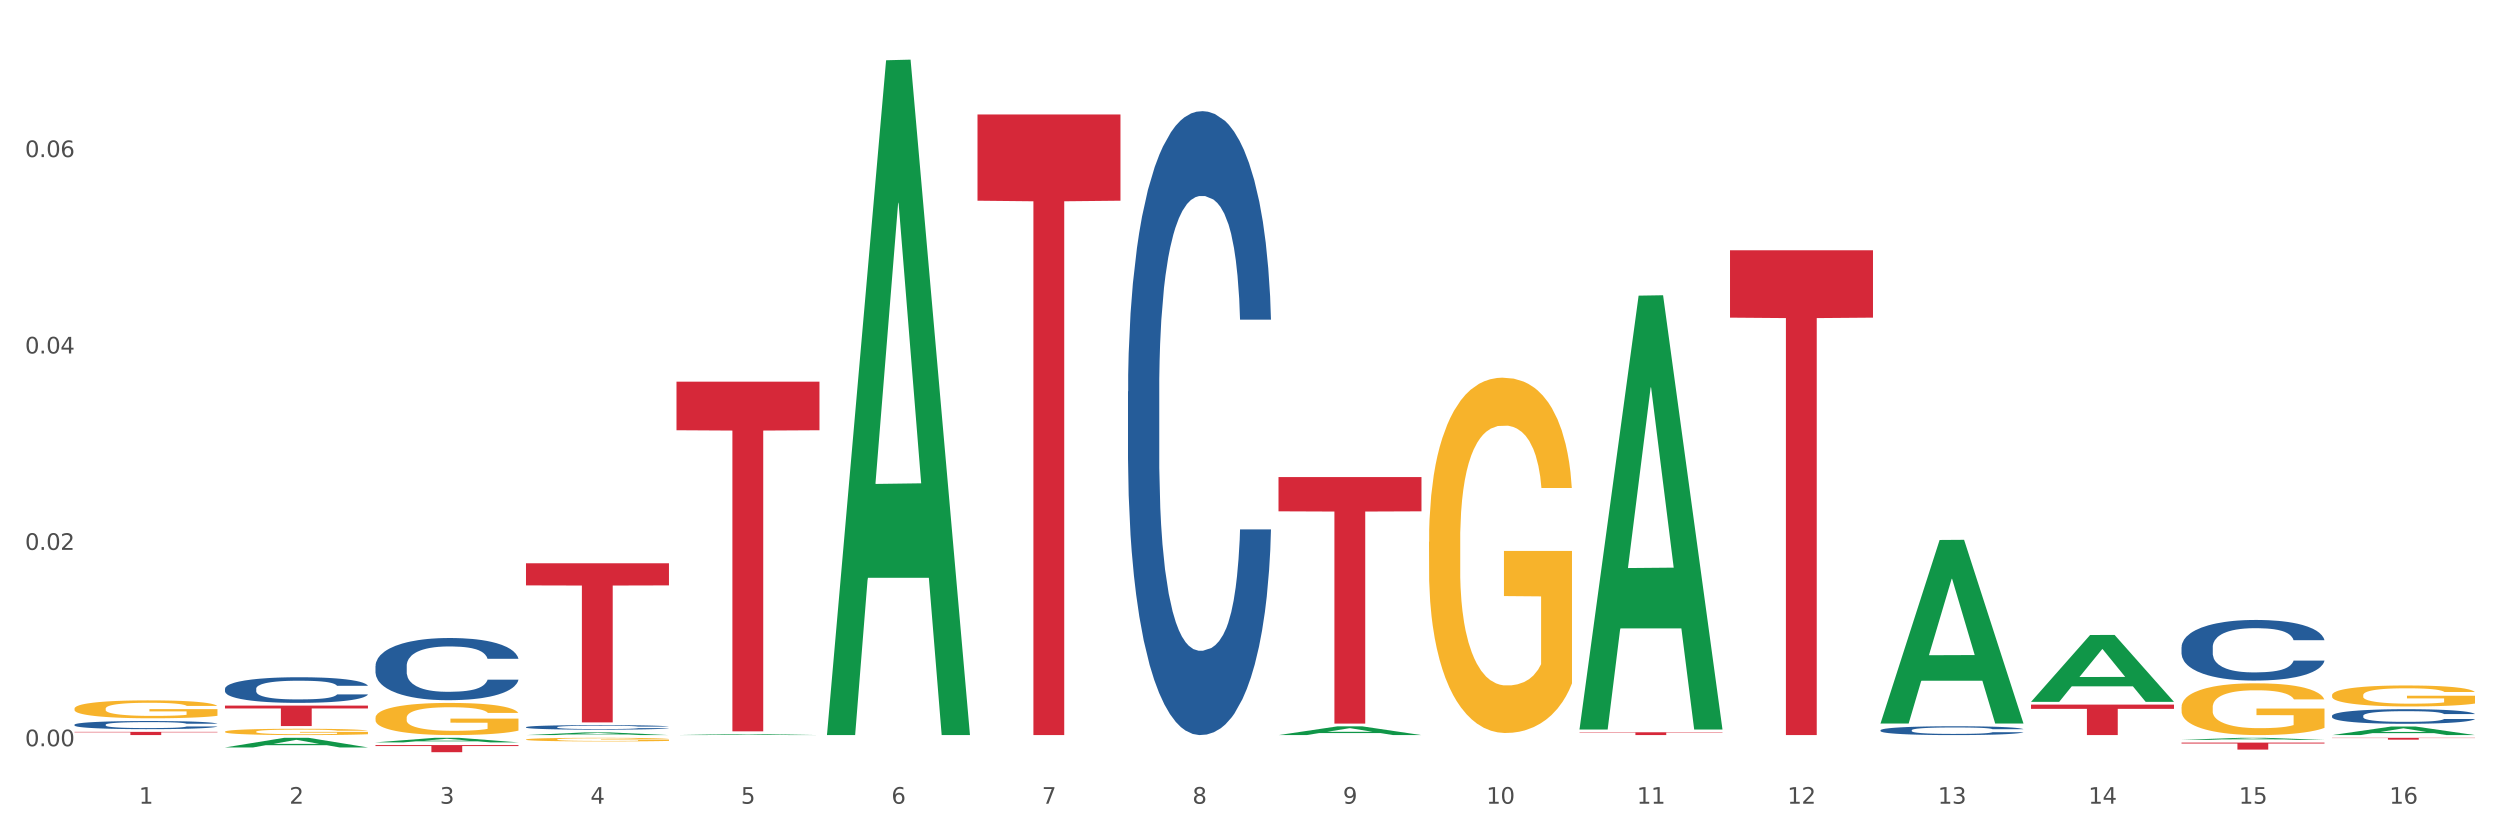 <?xml version="1.0" encoding="utf-8" standalone="no"?>
<!DOCTYPE svg PUBLIC "-//W3C//DTD SVG 1.1//EN"
  "http://www.w3.org/Graphics/SVG/1.1/DTD/svg11.dtd">
<svg xmlns:xlink="http://www.w3.org/1999/xlink" width="1080pt" height="360pt" viewBox="0 0 1080 360" xmlns="http://www.w3.org/2000/svg" version="1.1">
 <rect x="0" y="0" width="1080" height="360" fill="#333333" stroke="none"/>
 <defs>
  <style type="text/css">*{stroke-linejoin: round; stroke-linecap: butt}</style>
 </defs>
 <g id="figure_1">
  <g id="patch_1">
   <path d="M 0 360 
L 1080 360 
L 1080 0 
L 0 0 
z
" style="fill: #ffffff; stroke: #ffffff; stroke-linejoin: miter"/>
  </g>
  <g id="axes_1">
   <g id="matplotlib.axis_1">
    <g id="xtick_1">
     <g id="text_1">
      <!-- 1 -->
      <g style="fill: #4d4d4d" transform="translate(60.004 347.204) scale(0.096 -0.096)">
       <defs>
        <path id="DejaVuSans-31" d="M 794 531 
L 1825 531 
L 1825 4091 
L 703 3866 
L 703 4441 
L 1819 4666 
L 2450 4666 
L 2450 531 
L 3481 531 
L 3481 0 
L 794 0 
L 794 531 
z
" transform="scale(0.016)"/>
       </defs>
       <use xlink:href="#DejaVuSans-31"/>
      </g>
     </g>
    </g>
    <g id="xtick_2">
     <g id="text_2">
      <!-- 2 -->
      <g style="fill: #4d4d4d" transform="translate(125.021 347.204) scale(0.096 -0.096)">
       <defs>
        <path id="DejaVuSans-32" d="M 1228 531 
L 3431 531 
L 3431 0 
L 469 0 
L 469 531 
Q 828 903 1448 1529 
Q 2069 2156 2228 2338 
Q 2531 2678 2651 2914 
Q 2772 3150 2772 3378 
Q 2772 3750 2511 3984 
Q 2250 4219 1831 4219 
Q 1534 4219 1204 4116 
Q 875 4013 500 3803 
L 500 4441 
Q 881 4594 1212 4672 
Q 1544 4750 1819 4750 
Q 2544 4750 2975 4387 
Q 3406 4025 3406 3419 
Q 3406 3131 3298 2873 
Q 3191 2616 2906 2266 
Q 2828 2175 2409 1742 
Q 1991 1309 1228 531 
z
" transform="scale(0.016)"/>
       </defs>
       <use xlink:href="#DejaVuSans-32"/>
      </g>
     </g>
    </g>
    <g id="xtick_3">
     <g id="text_3">
      <!-- 3 -->
      <g style="fill: #4d4d4d" transform="translate(190.039 347.204) scale(0.096 -0.096)">
       <defs>
        <path id="DejaVuSans-33" d="M 2597 2516 
Q 3050 2419 3304 2112 
Q 3559 1806 3559 1356 
Q 3559 666 3084 287 
Q 2609 -91 1734 -91 
Q 1441 -91 1130 -33 
Q 819 25 488 141 
L 488 750 
Q 750 597 1062 519 
Q 1375 441 1716 441 
Q 2309 441 2620 675 
Q 2931 909 2931 1356 
Q 2931 1769 2642 2001 
Q 2353 2234 1838 2234 
L 1294 2234 
L 1294 2753 
L 1863 2753 
Q 2328 2753 2575 2939 
Q 2822 3125 2822 3475 
Q 2822 3834 2567 4026 
Q 2313 4219 1838 4219 
Q 1578 4219 1281 4162 
Q 984 4106 628 3988 
L 628 4550 
Q 988 4650 1302 4700 
Q 1616 4750 1894 4750 
Q 2613 4750 3031 4423 
Q 3450 4097 3450 3541 
Q 3450 3153 3228 2886 
Q 3006 2619 2597 2516 
z
" transform="scale(0.016)"/>
       </defs>
       <use xlink:href="#DejaVuSans-33"/>
      </g>
     </g>
    </g>
    <g id="xtick_4">
     <g id="text_4">
      <!-- 4 -->
      <g style="fill: #4d4d4d" transform="translate(255.056 347.204) scale(0.096 -0.096)">
       <defs>
        <path id="DejaVuSans-34" d="M 2419 4116 
L 825 1625 
L 2419 1625 
L 2419 4116 
z
M 2253 4666 
L 3047 4666 
L 3047 1625 
L 3713 1625 
L 3713 1100 
L 3047 1100 
L 3047 0 
L 2419 0 
L 2419 1100 
L 313 1100 
L 313 1709 
L 2253 4666 
z
" transform="scale(0.016)"/>
       </defs>
       <use xlink:href="#DejaVuSans-34"/>
      </g>
     </g>
    </g>
    <g id="xtick_5">
     <g id="text_5">
      <!-- 5 -->
      <g style="fill: #4d4d4d" transform="translate(320.073 347.204) scale(0.096 -0.096)">
       <defs>
        <path id="DejaVuSans-35" d="M 691 4666 
L 3169 4666 
L 3169 4134 
L 1269 4134 
L 1269 2991 
Q 1406 3038 1543 3061 
Q 1681 3084 1819 3084 
Q 2600 3084 3056 2656 
Q 3513 2228 3513 1497 
Q 3513 744 3044 326 
Q 2575 -91 1722 -91 
Q 1428 -91 1123 -41 
Q 819 9 494 109 
L 494 744 
Q 775 591 1075 516 
Q 1375 441 1709 441 
Q 2250 441 2565 725 
Q 2881 1009 2881 1497 
Q 2881 1984 2565 2268 
Q 2250 2553 1709 2553 
Q 1456 2553 1204 2497 
Q 953 2441 691 2322 
L 691 4666 
z
" transform="scale(0.016)"/>
       </defs>
       <use xlink:href="#DejaVuSans-35"/>
      </g>
     </g>
    </g>
    <g id="xtick_6">
     <g id="text_6">
      <!-- 6 -->
      <g style="fill: #4d4d4d" transform="translate(385.09 347.204) scale(0.096 -0.096)">
       <defs>
        <path id="DejaVuSans-36" d="M 2113 2584 
Q 1688 2584 1439 2293 
Q 1191 2003 1191 1497 
Q 1191 994 1439 701 
Q 1688 409 2113 409 
Q 2538 409 2786 701 
Q 3034 994 3034 1497 
Q 3034 2003 2786 2293 
Q 2538 2584 2113 2584 
z
M 3366 4563 
L 3366 3988 
Q 3128 4100 2886 4159 
Q 2644 4219 2406 4219 
Q 1781 4219 1451 3797 
Q 1122 3375 1075 2522 
Q 1259 2794 1537 2939 
Q 1816 3084 2150 3084 
Q 2853 3084 3261 2657 
Q 3669 2231 3669 1497 
Q 3669 778 3244 343 
Q 2819 -91 2113 -91 
Q 1303 -91 875 529 
Q 447 1150 447 2328 
Q 447 3434 972 4092 
Q 1497 4750 2381 4750 
Q 2619 4750 2861 4703 
Q 3103 4656 3366 4563 
z
" transform="scale(0.016)"/>
       </defs>
       <use xlink:href="#DejaVuSans-36"/>
      </g>
     </g>
    </g>
    <g id="xtick_7">
     <g id="text_7">
      <!-- 7 -->
      <g style="fill: #4d4d4d" transform="translate(450.108 347.204) scale(0.096 -0.096)">
       <defs>
        <path id="DejaVuSans-37" d="M 525 4666 
L 3525 4666 
L 3525 4397 
L 1831 0 
L 1172 0 
L 2766 4134 
L 525 4134 
L 525 4666 
z
" transform="scale(0.016)"/>
       </defs>
       <use xlink:href="#DejaVuSans-37"/>
      </g>
     </g>
    </g>
    <g id="xtick_8">
     <g id="text_8">
      <!-- 8 -->
      <g style="fill: #4d4d4d" transform="translate(515.125 347.204) scale(0.096 -0.096)">
       <defs>
        <path id="DejaVuSans-38" d="M 2034 2216 
Q 1584 2216 1326 1975 
Q 1069 1734 1069 1313 
Q 1069 891 1326 650 
Q 1584 409 2034 409 
Q 2484 409 2743 651 
Q 3003 894 3003 1313 
Q 3003 1734 2745 1975 
Q 2488 2216 2034 2216 
z
M 1403 2484 
Q 997 2584 770 2862 
Q 544 3141 544 3541 
Q 544 4100 942 4425 
Q 1341 4750 2034 4750 
Q 2731 4750 3128 4425 
Q 3525 4100 3525 3541 
Q 3525 3141 3298 2862 
Q 3072 2584 2669 2484 
Q 3125 2378 3379 2068 
Q 3634 1759 3634 1313 
Q 3634 634 3220 271 
Q 2806 -91 2034 -91 
Q 1263 -91 848 271 
Q 434 634 434 1313 
Q 434 1759 690 2068 
Q 947 2378 1403 2484 
z
M 1172 3481 
Q 1172 3119 1398 2916 
Q 1625 2713 2034 2713 
Q 2441 2713 2670 2916 
Q 2900 3119 2900 3481 
Q 2900 3844 2670 4047 
Q 2441 4250 2034 4250 
Q 1625 4250 1398 4047 
Q 1172 3844 1172 3481 
z
" transform="scale(0.016)"/>
       </defs>
       <use xlink:href="#DejaVuSans-38"/>
      </g>
     </g>
    </g>
    <g id="xtick_9">
     <g id="text_9">
      <!-- 9 -->
      <g style="fill: #4d4d4d" transform="translate(580.142 347.204) scale(0.096 -0.096)">
       <defs>
        <path id="DejaVuSans-39" d="M 703 97 
L 703 672 
Q 941 559 1184 500 
Q 1428 441 1663 441 
Q 2288 441 2617 861 
Q 2947 1281 2994 2138 
Q 2813 1869 2534 1725 
Q 2256 1581 1919 1581 
Q 1219 1581 811 2004 
Q 403 2428 403 3163 
Q 403 3881 828 4315 
Q 1253 4750 1959 4750 
Q 2769 4750 3195 4129 
Q 3622 3509 3622 2328 
Q 3622 1225 3098 567 
Q 2575 -91 1691 -91 
Q 1453 -91 1209 -44 
Q 966 3 703 97 
z
M 1959 2075 
Q 2384 2075 2632 2365 
Q 2881 2656 2881 3163 
Q 2881 3666 2632 3958 
Q 2384 4250 1959 4250 
Q 1534 4250 1286 3958 
Q 1038 3666 1038 3163 
Q 1038 2656 1286 2365 
Q 1534 2075 1959 2075 
z
" transform="scale(0.016)"/>
       </defs>
       <use xlink:href="#DejaVuSans-39"/>
      </g>
     </g>
    </g>
    <g id="xtick_10">
     <g id="text_10">
      <!-- 10 -->
      <g style="fill: #4d4d4d" transform="translate(642.105 347.204) scale(0.096 -0.096)">
       <defs>
        <path id="DejaVuSans-30" d="M 2034 4250 
Q 1547 4250 1301 3770 
Q 1056 3291 1056 2328 
Q 1056 1369 1301 889 
Q 1547 409 2034 409 
Q 2525 409 2770 889 
Q 3016 1369 3016 2328 
Q 3016 3291 2770 3770 
Q 2525 4250 2034 4250 
z
M 2034 4750 
Q 2819 4750 3233 4129 
Q 3647 3509 3647 2328 
Q 3647 1150 3233 529 
Q 2819 -91 2034 -91 
Q 1250 -91 836 529 
Q 422 1150 422 2328 
Q 422 3509 836 4129 
Q 1250 4750 2034 4750 
z
" transform="scale(0.016)"/>
       </defs>
       <use xlink:href="#DejaVuSans-31"/>
       <use xlink:href="#DejaVuSans-30" transform="translate(63.623 0)"/>
      </g>
     </g>
    </g>
    <g id="xtick_11">
     <g id="text_11">
      <!-- 11 -->
      <g style="fill: #4d4d4d" transform="translate(707.123 347.204) scale(0.096 -0.096)">
       <use xlink:href="#DejaVuSans-31"/>
       <use xlink:href="#DejaVuSans-31" transform="translate(63.623 0)"/>
      </g>
     </g>
    </g>
    <g id="xtick_12">
     <g id="text_12">
      <!-- 12 -->
      <g style="fill: #4d4d4d" transform="translate(772.14 347.204) scale(0.096 -0.096)">
       <use xlink:href="#DejaVuSans-31"/>
       <use xlink:href="#DejaVuSans-32" transform="translate(63.623 0)"/>
      </g>
     </g>
    </g>
    <g id="xtick_13">
     <g id="text_13">
      <!-- 13 -->
      <g style="fill: #4d4d4d" transform="translate(837.157 347.204) scale(0.096 -0.096)">
       <use xlink:href="#DejaVuSans-31"/>
       <use xlink:href="#DejaVuSans-33" transform="translate(63.623 0)"/>
      </g>
     </g>
    </g>
    <g id="xtick_14">
     <g id="text_14">
      <!-- 14 -->
      <g style="fill: #4d4d4d" transform="translate(902.174 347.204) scale(0.096 -0.096)">
       <use xlink:href="#DejaVuSans-31"/>
       <use xlink:href="#DejaVuSans-34" transform="translate(63.623 0)"/>
      </g>
     </g>
    </g>
    <g id="xtick_15">
     <g id="text_15">
      <!-- 15 -->
      <g style="fill: #4d4d4d" transform="translate(967.192 347.204) scale(0.096 -0.096)">
       <use xlink:href="#DejaVuSans-31"/>
       <use xlink:href="#DejaVuSans-35" transform="translate(63.623 0)"/>
      </g>
     </g>
    </g>
    <g id="xtick_16">
     <g id="text_16">
      <!-- 16 -->
      <g style="fill: #4d4d4d" transform="translate(1032.209 347.204) scale(0.096 -0.096)">
       <use xlink:href="#DejaVuSans-31"/>
       <use xlink:href="#DejaVuSans-36" transform="translate(63.623 0)"/>
      </g>
     </g>
    </g>
    <g id="xtick_17"/>
    <g id="xtick_18"/>
    <g id="xtick_19"/>
    <g id="xtick_20"/>
    <g id="xtick_21"/>
    <g id="xtick_22"/>
    <g id="xtick_23"/>
    <g id="xtick_24"/>
    <g id="xtick_25"/>
    <g id="xtick_26"/>
    <g id="xtick_27"/>
    <g id="xtick_28"/>
    <g id="xtick_29"/>
    <g id="xtick_30"/>
    <g id="xtick_31"/>
   </g>
   <g id="matplotlib.axis_2">
    <g id="ytick_1">
     <g id="text_17">
      <!-- 0.00 -->
      <g style="fill: #4d4d4d" transform="translate(10.8 322.382) scale(0.096 -0.096)">
       <defs>
        <path id="DejaVuSans-2e" d="M 684 794 
L 1344 794 
L 1344 0 
L 684 0 
L 684 794 
z
" transform="scale(0.016)"/>
       </defs>
       <use xlink:href="#DejaVuSans-30"/>
       <use xlink:href="#DejaVuSans-2e" transform="translate(63.623 0)"/>
       <use xlink:href="#DejaVuSans-30" transform="translate(95.41 0)"/>
       <use xlink:href="#DejaVuSans-30" transform="translate(159.033 0)"/>
      </g>
     </g>
    </g>
    <g id="ytick_2">
     <g id="text_18">
      <!-- 0.02 -->
      <g style="fill: #4d4d4d" transform="translate(10.8 237.543) scale(0.096 -0.096)">
       <use xlink:href="#DejaVuSans-30"/>
       <use xlink:href="#DejaVuSans-2e" transform="translate(63.623 0)"/>
       <use xlink:href="#DejaVuSans-30" transform="translate(95.41 0)"/>
       <use xlink:href="#DejaVuSans-32" transform="translate(159.033 0)"/>
      </g>
     </g>
    </g>
    <g id="ytick_3">
     <g id="text_19">
      <!-- 0.04 -->
      <g style="fill: #4d4d4d" transform="translate(10.8 152.704) scale(0.096 -0.096)">
       <use xlink:href="#DejaVuSans-30"/>
       <use xlink:href="#DejaVuSans-2e" transform="translate(63.623 0)"/>
       <use xlink:href="#DejaVuSans-30" transform="translate(95.41 0)"/>
       <use xlink:href="#DejaVuSans-34" transform="translate(159.033 0)"/>
      </g>
     </g>
    </g>
    <g id="ytick_4">
     <g id="text_20">
      <!-- 0.06 -->
      <g style="fill: #4d4d4d" transform="translate(10.8 67.866) scale(0.096 -0.096)">
       <use xlink:href="#DejaVuSans-30"/>
       <use xlink:href="#DejaVuSans-2e" transform="translate(63.623 0)"/>
       <use xlink:href="#DejaVuSans-30" transform="translate(95.41 0)"/>
       <use xlink:href="#DejaVuSans-36" transform="translate(159.033 0)"/>
      </g>
     </g>
    </g>
    <g id="ytick_5"/>
    <g id="ytick_6"/>
    <g id="ytick_7"/>
    <g id="ytick_8"/>
   </g>
   <g id="PolyCollection_1">
    <path d="M 97.192 322.888 
L 97.256 322.884 
L 122.727 318.738 
L 133.297 318.734 
L 158.959 322.896 
L 146.733 322.896 
L 141.193 321.927 
L 114.894 321.927 
L 114.703 321.943 
L 109.354 322.896 
L 97.192 322.896 
L 97.192 322.888 
L 118.206 321.349 
L 137.882 321.345 
L 128.139 319.621 
L 128.012 319.614 
L 127.884 319.625 
L 118.142 321.345 
L 118.206 321.349 
L 97.192 322.888 
z
" clip-path="url(#pe55606fa08)" style="fill: #109648"/>
    <path d="M 227.227 319.453 
L 227.3 319.451 
L 227.3 319.4 
L 227.445 319.356 
L 228.175 319.25 
L 229.269 319.162 
L 230.071 319.115 
L 230.873 319.077 
L 231.821 319.038 
L 232.988 318.998 
L 235.102 318.94 
L 236.415 318.91 
L 238.019 318.879 
L 240.936 318.834 
L 243.051 318.808 
L 245.239 318.787 
L 248.812 318.761 
L 251.146 318.75 
L 253.625 318.741 
L 256.615 318.736 
L 258.876 318.734 
L 263.834 318.739 
L 268.064 318.751 
L 270.106 318.761 
L 272.731 318.778 
L 274.117 318.79 
L 276.377 318.812 
L 278.711 318.842 
L 280.315 318.868 
L 282.722 318.916 
L 284.545 318.964 
L 286.222 319.024 
L 287.097 319.065 
L 287.753 319.104 
L 288.337 319.148 
L 288.92 319.217 
L 275.794 319.217 
L 275.283 319.167 
L 274.481 319.121 
L 273.315 319.075 
L 272.294 319.047 
L 270.543 319.011 
L 268.939 318.989 
L 267.262 318.971 
L 265.22 318.957 
L 263.616 318.95 
L 261.355 318.944 
L 256.907 318.946 
L 253.917 318.957 
L 251.875 318.971 
L 250.562 318.984 
L 249.396 318.998 
L 248.083 319.018 
L 246.552 319.048 
L 245.458 319.075 
L 244.364 319.109 
L 243.489 319.143 
L 242.687 319.183 
L 242.03 319.226 
L 241.52 319.27 
L 241.082 319.324 
L 240.718 319.413 
L 240.718 319.608 
L 240.863 319.652 
L 241.228 319.71 
L 241.666 319.754 
L 242.395 319.806 
L 243.051 319.842 
L 244.291 319.893 
L 245.676 319.936 
L 246.77 319.963 
L 247.864 319.985 
L 249.76 320.017 
L 251.875 320.042 
L 253.698 320.058 
L 256.177 320.072 
L 257.855 320.078 
L 259.313 320.08 
L 262.886 320.08 
L 265.439 320.076 
L 268.283 320.066 
L 270.47 320.054 
L 272.294 320.038 
L 274.335 320.012 
L 275.648 319.988 
L 275.648 319.691 
L 259.605 319.69 
L 259.605 319.493 
L 288.993 319.493 
L 288.993 320.072 
L 287.753 320.102 
L 286.368 320.129 
L 284.909 320.153 
L 282.722 320.183 
L 280.096 320.211 
L 277.763 320.231 
L 275.283 320.248 
L 272.366 320.264 
L 268.574 320.278 
L 266.241 320.284 
L 263.324 320.288 
L 259.897 320.289 
L 256.907 320.286 
L 253.99 320.279 
L 250.927 320.267 
L 247.937 320.248 
L 245.676 320.23 
L 243.416 320.207 
L 241.009 320.177 
L 239.113 320.149 
L 237.655 320.123 
L 236.05 320.09 
L 234.3 320.048 
L 232.988 320.009 
L 231.821 319.97 
L 230.581 319.919 
L 229.706 319.875 
L 228.831 319.819 
L 228.321 319.778 
L 227.737 319.714 
L 227.3 319.625 
L 227.227 319.453 
z
" clip-path="url(#pe55606fa08)" style="fill: #f7b32b"/>
    <path d="M 617.33 234.086 
L 617.403 233.946 
L 617.403 228.899 
L 617.549 224.553 
L 618.278 214.038 
L 619.372 205.346 
L 620.174 200.72 
L 620.976 196.935 
L 621.924 193.149 
L 623.091 189.224 
L 625.206 183.476 
L 626.519 180.532 
L 628.123 177.448 
L 631.04 172.961 
L 633.155 170.438 
L 635.342 168.335 
L 638.916 165.811 
L 641.249 164.69 
L 643.729 163.849 
L 646.718 163.288 
L 648.979 163.148 
L 653.938 163.568 
L 658.167 164.83 
L 660.209 165.811 
L 662.835 167.494 
L 664.22 168.615 
L 666.481 170.858 
L 668.814 173.803 
L 670.419 176.326 
L 672.825 181.093 
L 674.648 185.859 
L 676.325 191.747 
L 677.201 195.813 
L 677.857 199.598 
L 678.44 203.944 
L 679.024 210.814 
L 665.897 210.814 
L 665.387 205.907 
L 664.585 201.281 
L 663.418 196.794 
L 662.397 193.991 
L 660.647 190.486 
L 659.043 188.243 
L 657.365 186.56 
L 655.323 185.158 
L 653.719 184.457 
L 651.458 183.897 
L 647.01 184.037 
L 644.02 185.158 
L 641.978 186.56 
L 640.666 187.822 
L 639.499 189.224 
L 638.186 191.187 
L 636.655 194.131 
L 635.561 196.794 
L 634.467 200.159 
L 633.592 203.524 
L 632.79 207.449 
L 632.134 211.655 
L 631.623 216.001 
L 631.186 221.329 
L 630.821 230.161 
L 630.821 249.368 
L 630.967 253.714 
L 631.332 259.462 
L 631.769 263.808 
L 632.498 268.995 
L 633.155 272.5 
L 634.394 277.547 
L 635.78 281.753 
L 636.874 284.416 
L 637.968 286.659 
L 639.864 289.744 
L 641.978 292.267 
L 643.801 293.809 
L 646.281 295.211 
L 647.958 295.772 
L 649.417 296.052 
L 652.99 296.052 
L 655.542 295.632 
L 658.386 294.651 
L 660.574 293.389 
L 662.397 291.847 
L 664.439 289.323 
L 665.752 286.94 
L 665.752 257.639 
L 649.708 257.499 
L 649.708 238.012 
L 679.097 238.012 
L 679.097 295.211 
L 677.857 298.155 
L 676.471 300.819 
L 675.013 303.202 
L 672.825 306.147 
L 670.2 308.95 
L 667.866 310.913 
L 665.387 312.595 
L 662.47 314.138 
L 658.678 315.54 
L 656.344 316.1 
L 653.427 316.521 
L 650 316.661 
L 647.01 316.381 
L 644.093 315.68 
L 641.03 314.418 
L 638.041 312.595 
L 635.78 310.773 
L 633.519 308.53 
L 631.113 305.586 
L 629.217 302.782 
L 627.758 300.258 
L 626.154 297.034 
L 624.404 292.828 
L 623.091 289.043 
L 621.924 285.117 
L 620.685 280.07 
L 619.81 275.724 
L 618.934 270.257 
L 618.424 266.191 
L 617.841 259.882 
L 617.403 251.05 
L 617.33 234.086 
z
" clip-path="url(#pe55606fa08)" style="fill: #f7b32b"/>
    <path d="M 942.416 305.527 
L 942.489 305.506 
L 942.489 304.771 
L 942.635 304.137 
L 943.364 302.605 
L 944.458 301.338 
L 945.26 300.664 
L 946.063 300.112 
L 947.011 299.56 
L 948.177 298.988 
L 950.292 298.15 
L 951.605 297.721 
L 953.209 297.272 
L 956.126 296.618 
L 958.241 296.25 
L 960.429 295.943 
L 964.002 295.576 
L 966.335 295.412 
L 968.815 295.289 
L 971.805 295.208 
L 974.065 295.187 
L 979.024 295.249 
L 983.254 295.433 
L 985.296 295.576 
L 987.921 295.821 
L 989.306 295.984 
L 991.567 296.311 
L 993.901 296.74 
L 995.505 297.108 
L 997.911 297.803 
L 999.734 298.498 
L 1001.412 299.356 
L 1002.287 299.948 
L 1002.943 300.5 
L 1003.526 301.134 
L 1004.11 302.135 
L 990.984 302.135 
L 990.473 301.42 
L 989.671 300.745 
L 988.504 300.091 
L 987.483 299.683 
L 985.733 299.172 
L 984.129 298.845 
L 982.451 298.6 
L 980.41 298.395 
L 978.805 298.293 
L 976.545 298.212 
L 972.096 298.232 
L 969.106 298.395 
L 967.065 298.6 
L 965.752 298.784 
L 964.585 298.988 
L 963.273 299.274 
L 961.741 299.703 
L 960.647 300.091 
L 959.553 300.582 
L 958.678 301.072 
L 957.876 301.644 
L 957.22 302.257 
L 956.709 302.891 
L 956.272 303.667 
L 955.907 304.955 
L 955.907 307.754 
L 956.053 308.388 
L 956.418 309.225 
L 956.855 309.859 
L 957.585 310.615 
L 958.241 311.126 
L 959.481 311.861 
L 960.866 312.474 
L 961.96 312.863 
L 963.054 313.19 
L 964.95 313.639 
L 967.065 314.007 
L 968.888 314.232 
L 971.367 314.436 
L 973.044 314.518 
L 974.503 314.559 
L 978.076 314.559 
L 980.628 314.497 
L 983.472 314.354 
L 985.66 314.17 
L 987.483 313.946 
L 989.525 313.578 
L 990.838 313.23 
L 990.838 308.96 
L 974.795 308.939 
L 974.795 306.099 
L 1004.183 306.099 
L 1004.183 314.436 
L 1002.943 314.865 
L 1001.558 315.253 
L 1000.099 315.601 
L 997.911 316.03 
L 995.286 316.439 
L 992.953 316.725 
L 990.473 316.97 
L 987.556 317.195 
L 983.764 317.399 
L 981.431 317.481 
L 978.514 317.542 
L 975.086 317.562 
L 972.096 317.522 
L 969.179 317.419 
L 966.117 317.235 
L 963.127 316.97 
L 960.866 316.704 
L 958.605 316.377 
L 956.199 315.948 
L 954.303 315.539 
L 952.844 315.172 
L 951.24 314.702 
L 949.49 314.089 
L 948.177 313.537 
L 947.011 312.965 
L 945.771 312.229 
L 944.896 311.596 
L 944.021 310.799 
L 943.51 310.206 
L 942.927 309.287 
L 942.489 307.999 
L 942.416 305.527 
z
" clip-path="url(#pe55606fa08)" style="fill: #f7b32b"/>
    <path d="M 1007.434 300.316 
L 1007.507 300.307 
L 1007.507 300.009 
L 1007.652 299.752 
L 1008.382 299.13 
L 1009.475 298.616 
L 1010.278 298.342 
L 1011.08 298.118 
L 1012.028 297.895 
L 1013.195 297.662 
L 1015.309 297.322 
L 1016.622 297.148 
L 1018.226 296.966 
L 1021.143 296.701 
L 1023.258 296.551 
L 1025.446 296.427 
L 1029.019 296.278 
L 1031.353 296.211 
L 1033.832 296.162 
L 1036.822 296.129 
L 1039.083 296.12 
L 1044.041 296.145 
L 1048.271 296.22 
L 1050.313 296.278 
L 1052.938 296.377 
L 1054.324 296.444 
L 1056.584 296.576 
L 1058.918 296.75 
L 1060.522 296.9 
L 1062.929 297.182 
L 1064.752 297.463 
L 1066.429 297.812 
L 1067.304 298.052 
L 1067.96 298.276 
L 1068.544 298.533 
L 1069.127 298.939 
L 1056.001 298.939 
L 1055.49 298.649 
L 1054.688 298.376 
L 1053.521 298.11 
L 1052.5 297.944 
L 1050.75 297.737 
L 1049.146 297.604 
L 1047.469 297.505 
L 1045.427 297.422 
L 1043.823 297.381 
L 1041.562 297.347 
L 1037.114 297.356 
L 1034.124 297.422 
L 1032.082 297.505 
L 1030.769 297.58 
L 1029.602 297.662 
L 1028.29 297.779 
L 1026.758 297.953 
L 1025.665 298.11 
L 1024.571 298.309 
L 1023.696 298.508 
L 1022.893 298.74 
L 1022.237 298.989 
L 1021.727 299.246 
L 1021.289 299.561 
L 1020.925 300.084 
L 1020.925 301.219 
L 1021.07 301.477 
L 1021.435 301.816 
L 1021.873 302.074 
L 1022.602 302.38 
L 1023.258 302.588 
L 1024.498 302.886 
L 1025.883 303.135 
L 1026.977 303.292 
L 1028.071 303.425 
L 1029.967 303.607 
L 1032.082 303.757 
L 1033.905 303.848 
L 1036.384 303.931 
L 1038.062 303.964 
L 1039.52 303.981 
L 1043.093 303.981 
L 1045.646 303.956 
L 1048.49 303.898 
L 1050.677 303.823 
L 1052.5 303.732 
L 1054.542 303.583 
L 1055.855 303.442 
L 1055.855 301.709 
L 1039.812 301.7 
L 1039.812 300.548 
L 1069.2 300.548 
L 1069.2 303.931 
L 1067.96 304.105 
L 1066.575 304.262 
L 1065.116 304.403 
L 1062.929 304.578 
L 1060.303 304.743 
L 1057.97 304.859 
L 1055.49 304.959 
L 1052.573 305.05 
L 1048.781 305.133 
L 1046.448 305.166 
L 1043.531 305.191 
L 1040.103 305.199 
L 1037.114 305.183 
L 1034.197 305.141 
L 1031.134 305.067 
L 1028.144 304.959 
L 1025.883 304.851 
L 1023.623 304.719 
L 1021.216 304.544 
L 1019.32 304.379 
L 1017.862 304.229 
L 1016.257 304.039 
L 1014.507 303.79 
L 1013.195 303.566 
L 1012.028 303.334 
L 1010.788 303.035 
L 1009.913 302.778 
L 1009.038 302.455 
L 1008.527 302.214 
L 1007.944 301.841 
L 1007.507 301.319 
L 1007.434 300.316 
z
" clip-path="url(#pe55606fa08)" style="fill: #f7b32b"/>
    <path d="M 812.382 315.458 
L 812.455 315.454 
L 812.455 315.357 
L 812.674 315.224 
L 813.477 314.98 
L 814.499 314.795 
L 816.251 314.578 
L 817.201 314.487 
L 818.442 314.386 
L 820.997 314.222 
L 823.917 314.083 
L 825.962 314.006 
L 827.495 313.957 
L 830.926 313.87 
L 832.898 313.831 
L 834.942 313.8 
L 836.694 313.779 
L 839.615 313.754 
L 841.951 313.744 
L 844.652 313.74 
L 846.916 313.744 
L 849.909 313.758 
L 854.29 313.8 
L 855.969 313.824 
L 858.232 313.866 
L 860.568 313.922 
L 862.467 313.978 
L 864.657 314.058 
L 866.92 314.163 
L 869.111 314.295 
L 870.644 314.418 
L 871.885 314.547 
L 872.98 314.704 
L 873.783 314.875 
L 874.148 315.018 
L 860.787 315.018 
L 860.422 314.889 
L 859.692 314.749 
L 858.962 314.655 
L 858.159 314.578 
L 856.918 314.491 
L 855.823 314.435 
L 853.998 314.369 
L 852.318 314.327 
L 850.931 314.302 
L 849.252 314.281 
L 845.674 314.261 
L 843.119 314.261 
L 841.513 314.268 
L 839.542 314.285 
L 837.862 314.309 
L 835.891 314.351 
L 834.358 314.397 
L 832.825 314.456 
L 831.949 314.498 
L 830.634 314.575 
L 829.758 314.638 
L 828.59 314.746 
L 827.933 314.822 
L 826.765 315.021 
L 826.254 315.168 
L 826.035 315.269 
L 825.889 315.381 
L 825.889 315.925 
L 826.327 316.17 
L 826.692 316.274 
L 827.276 316.393 
L 828.371 316.547 
L 829.977 316.697 
L 831.657 316.805 
L 833.044 316.871 
L 834.358 316.92 
L 835.672 316.959 
L 837.278 316.993 
L 838.592 317.014 
L 840.564 317.035 
L 842.9 317.046 
L 844.725 317.046 
L 848.449 317.028 
L 850.128 317.011 
L 851.734 316.987 
L 853.486 316.948 
L 854.874 316.906 
L 855.677 316.875 
L 856.991 316.809 
L 858.013 316.739 
L 858.889 316.658 
L 859.473 316.589 
L 860.13 316.484 
L 860.641 316.365 
L 860.787 316.302 
L 874.148 316.302 
L 873.856 316.428 
L 873.345 316.55 
L 872.323 316.714 
L 871.52 316.809 
L 870.279 316.924 
L 868.965 317.021 
L 867.139 317.13 
L 865.46 317.21 
L 863.708 317.28 
L 861.81 317.343 
L 858.378 317.43 
L 857.137 317.454 
L 854.509 317.496 
L 852.464 317.521 
L 849.471 317.545 
L 846.405 317.559 
L 843.192 317.562 
L 840.345 317.555 
L 837.205 317.535 
L 835.234 317.514 
L 833.044 317.482 
L 830.488 317.433 
L 828.079 317.374 
L 825.816 317.304 
L 823.698 317.224 
L 821.727 317.133 
L 819.172 316.983 
L 817.274 316.836 
L 815.886 316.7 
L 814.937 316.585 
L 813.988 316.439 
L 813.477 316.337 
L 812.674 316.093 
L 812.382 315.866 
L 812.382 315.458 
z
" clip-path="url(#pe55606fa08)" style="fill: #255c99"/>
    <path d="M 1007.434 318.734 
L 1069.2 318.734 
L 1069.2 318.846 
L 1044.903 318.847 
L 1044.903 319.537 
L 1031.584 319.537 
L 1031.584 318.847 
L 1007.434 318.846 
L 1007.434 318.735 
L 1007.434 318.734 
z
" clip-path="url(#pe55606fa08)" style="fill: #d62839"/>
    <path d="M 942.416 320.79 
L 1004.183 320.79 
L 1004.183 321.213 
L 979.886 321.216 
L 979.886 323.836 
L 966.567 323.836 
L 966.567 321.216 
L 942.416 321.213 
L 942.416 320.793 
L 942.416 320.79 
z
" clip-path="url(#pe55606fa08)" style="fill: #d62839"/>
    <path d="M 877.399 304.39 
L 939.166 304.39 
L 939.166 306.221 
L 914.869 306.233 
L 914.869 317.562 
L 901.549 317.562 
L 901.549 306.233 
L 877.399 306.221 
L 877.399 304.403 
L 877.399 304.39 
z
" clip-path="url(#pe55606fa08)" style="fill: #d62839"/>
    <path d="M 747.365 108.114 
L 809.131 108.114 
L 809.131 137.221 
L 784.834 137.417 
L 784.834 317.562 
L 771.515 317.562 
L 771.515 137.417 
L 747.365 137.221 
L 747.365 108.311 
L 747.365 108.114 
z
" clip-path="url(#pe55606fa08)" style="fill: #d62839"/>
    <path d="M 682.347 316.328 
L 744.114 316.328 
L 744.114 316.499 
L 719.817 316.5 
L 719.817 317.562 
L 706.498 317.562 
L 706.498 316.5 
L 682.347 316.499 
L 682.347 316.329 
L 682.347 316.328 
z
" clip-path="url(#pe55606fa08)" style="fill: #d62839"/>
    <path d="M 552.313 206.09 
L 614.079 206.09 
L 614.079 220.89 
L 589.783 220.99 
L 589.783 312.595 
L 576.463 312.595 
L 576.463 220.99 
L 552.313 220.89 
L 552.313 206.19 
L 552.313 206.09 
z
" clip-path="url(#pe55606fa08)" style="fill: #d62839"/>
    <path d="M 422.278 49.445 
L 484.045 49.445 
L 484.045 86.704 
L 459.748 86.956 
L 459.748 317.562 
L 446.429 317.562 
L 446.429 86.956 
L 422.278 86.704 
L 422.278 49.697 
L 422.278 49.445 
z
" clip-path="url(#pe55606fa08)" style="fill: #d62839"/>
    <path d="M 292.244 164.872 
L 354.01 164.872 
L 354.01 185.864 
L 329.714 186.006 
L 329.714 315.928 
L 316.394 315.928 
L 316.394 186.006 
L 292.244 185.864 
L 292.244 165.014 
L 292.244 164.872 
z
" clip-path="url(#pe55606fa08)" style="fill: #d62839"/>
    <path d="M 227.227 243.337 
L 288.993 243.337 
L 288.993 252.889 
L 264.696 252.954 
L 264.696 312.071 
L 251.377 312.071 
L 251.377 252.954 
L 227.227 252.889 
L 227.227 243.402 
L 227.227 243.337 
z
" clip-path="url(#pe55606fa08)" style="fill: #d62839"/>
    <path d="M 162.209 321.874 
L 223.976 321.874 
L 223.976 322.302 
L 199.679 322.305 
L 199.679 324.95 
L 186.36 324.95 
L 186.36 322.305 
L 162.209 322.302 
L 162.209 321.877 
L 162.209 321.874 
z
" clip-path="url(#pe55606fa08)" style="fill: #d62839"/>
    <path d="M 97.192 304.815 
L 158.959 304.815 
L 158.959 306.043 
L 134.662 306.051 
L 134.662 313.651 
L 121.343 313.651 
L 121.343 306.051 
L 97.192 306.043 
L 97.192 304.823 
L 97.192 304.815 
z
" clip-path="url(#pe55606fa08)" style="fill: #d62839"/>
    <path d="M 32.175 316.172 
L 93.941 316.172 
L 93.941 316.366 
L 69.645 316.367 
L 69.645 317.562 
L 56.325 317.562 
L 56.325 316.367 
L 32.175 316.366 
L 32.175 316.174 
L 32.175 316.172 
z
" clip-path="url(#pe55606fa08)" style="fill: #d62839"/>
    <path d="M 32.175 313.06 
L 32.248 313.057 
L 32.248 312.967 
L 32.467 312.844 
L 33.27 312.619 
L 34.292 312.449 
L 36.045 312.249 
L 36.994 312.165 
L 38.235 312.072 
L 40.79 311.921 
L 43.711 311.792 
L 45.755 311.721 
L 47.288 311.676 
L 50.72 311.596 
L 52.691 311.561 
L 54.735 311.532 
L 56.487 311.512 
L 59.408 311.49 
L 61.744 311.48 
L 64.445 311.477 
L 66.709 311.48 
L 69.702 311.493 
L 74.083 311.532 
L 75.762 311.554 
L 78.025 311.593 
L 80.362 311.644 
L 82.26 311.696 
L 84.45 311.77 
L 86.713 311.866 
L 88.904 311.989 
L 90.437 312.101 
L 91.678 312.22 
L 92.773 312.365 
L 93.576 312.523 
L 93.941 312.655 
L 80.581 312.655 
L 80.216 312.536 
L 79.485 312.407 
L 78.755 312.32 
L 77.952 312.249 
L 76.711 312.169 
L 75.616 312.117 
L 73.791 312.056 
L 72.111 312.017 
L 70.724 311.995 
L 69.045 311.976 
L 65.468 311.956 
L 62.912 311.956 
L 61.306 311.963 
L 59.335 311.979 
L 57.655 312.001 
L 55.684 312.04 
L 54.151 312.082 
L 52.618 312.137 
L 51.742 312.175 
L 50.427 312.246 
L 49.551 312.304 
L 48.383 312.404 
L 47.726 312.474 
L 46.558 312.658 
L 46.047 312.793 
L 45.828 312.886 
L 45.682 312.989 
L 45.682 313.491 
L 46.12 313.717 
L 46.485 313.813 
L 47.069 313.922 
L 48.164 314.064 
L 49.77 314.202 
L 51.45 314.302 
L 52.837 314.363 
L 54.151 314.408 
L 55.465 314.444 
L 57.071 314.476 
L 58.386 314.495 
L 60.357 314.515 
L 62.693 314.524 
L 64.518 314.524 
L 68.242 314.508 
L 69.921 314.492 
L 71.527 314.47 
L 73.28 314.434 
L 74.667 314.396 
L 75.47 314.367 
L 76.784 314.305 
L 77.806 314.241 
L 78.682 314.167 
L 79.266 314.103 
L 79.923 314.006 
L 80.435 313.897 
L 80.581 313.839 
L 93.941 313.839 
L 93.649 313.955 
L 93.138 314.067 
L 92.116 314.219 
L 91.313 314.305 
L 90.072 314.412 
L 88.758 314.502 
L 86.932 314.601 
L 85.253 314.675 
L 83.501 314.74 
L 81.603 314.798 
L 78.171 314.878 
L 76.93 314.901 
L 74.302 314.939 
L 72.257 314.962 
L 69.264 314.984 
L 66.198 314.997 
L 62.985 315 
L 60.138 314.994 
L 56.998 314.975 
L 55.027 314.955 
L 52.837 314.926 
L 50.281 314.881 
L 47.872 314.827 
L 45.609 314.762 
L 43.492 314.688 
L 41.52 314.605 
L 38.965 314.466 
L 37.067 314.331 
L 35.679 314.206 
L 34.73 314.099 
L 33.781 313.964 
L 33.27 313.871 
L 32.467 313.646 
L 32.175 313.437 
L 32.175 313.06 
z
" clip-path="url(#pe55606fa08)" style="fill: #255c99"/>
    <path d="M 97.192 297.543 
L 97.265 297.532 
L 97.265 297.249 
L 97.484 296.865 
L 98.287 296.156 
L 99.31 295.62 
L 101.062 294.993 
L 102.011 294.73 
L 103.252 294.437 
L 105.807 293.961 
L 108.728 293.556 
L 110.772 293.334 
L 112.305 293.192 
L 115.737 292.939 
L 117.708 292.828 
L 119.752 292.737 
L 121.505 292.676 
L 124.425 292.605 
L 126.761 292.575 
L 129.463 292.565 
L 131.726 292.575 
L 134.719 292.615 
L 139.1 292.737 
L 140.779 292.808 
L 143.042 292.929 
L 145.379 293.091 
L 147.277 293.253 
L 149.467 293.486 
L 151.731 293.789 
L 153.921 294.174 
L 155.454 294.528 
L 156.695 294.902 
L 157.79 295.357 
L 158.594 295.853 
L 158.959 296.268 
L 145.598 296.268 
L 145.233 295.893 
L 144.503 295.489 
L 143.773 295.216 
L 142.969 294.993 
L 141.728 294.74 
L 140.633 294.578 
L 138.808 294.386 
L 137.129 294.265 
L 135.741 294.194 
L 134.062 294.133 
L 130.485 294.072 
L 127.929 294.072 
L 126.323 294.093 
L 124.352 294.143 
L 122.673 294.214 
L 120.701 294.335 
L 119.168 294.467 
L 117.635 294.639 
L 116.759 294.76 
L 115.445 294.983 
L 114.569 295.165 
L 113.4 295.479 
L 112.743 295.701 
L 111.575 296.278 
L 111.064 296.703 
L 110.845 296.996 
L 110.699 297.32 
L 110.699 298.898 
L 111.137 299.606 
L 111.502 299.91 
L 112.086 300.254 
L 113.181 300.699 
L 114.788 301.134 
L 116.467 301.448 
L 117.854 301.64 
L 119.168 301.782 
L 120.482 301.893 
L 122.089 301.994 
L 123.403 302.055 
L 125.374 302.115 
L 127.71 302.146 
L 129.536 302.146 
L 133.259 302.095 
L 134.938 302.045 
L 136.545 301.974 
L 138.297 301.863 
L 139.684 301.741 
L 140.487 301.65 
L 141.801 301.458 
L 142.823 301.255 
L 143.7 301.023 
L 144.284 300.82 
L 144.941 300.517 
L 145.452 300.173 
L 145.598 299.991 
L 158.959 299.991 
L 158.667 300.355 
L 158.156 300.709 
L 157.133 301.185 
L 156.33 301.458 
L 155.089 301.792 
L 153.775 302.075 
L 151.95 302.389 
L 150.27 302.621 
L 148.518 302.824 
L 146.62 303.006 
L 143.188 303.259 
L 141.947 303.329 
L 139.319 303.451 
L 137.275 303.522 
L 134.281 303.593 
L 131.215 303.633 
L 128.002 303.643 
L 125.155 303.623 
L 122.016 303.562 
L 120.044 303.501 
L 117.854 303.41 
L 115.299 303.269 
L 112.889 303.097 
L 110.626 302.894 
L 108.509 302.662 
L 106.538 302.399 
L 103.982 301.964 
L 102.084 301.539 
L 100.697 301.144 
L 99.748 300.81 
L 98.798 300.385 
L 98.287 300.092 
L 97.484 299.384 
L 97.192 298.726 
L 97.192 297.543 
z
" clip-path="url(#pe55606fa08)" style="fill: #255c99"/>
    <path d="M 162.209 287.691 
L 162.282 287.667 
L 162.282 286.979 
L 162.502 286.047 
L 163.305 284.329 
L 164.327 283.028 
L 166.079 281.507 
L 167.028 280.869 
L 168.269 280.157 
L 170.825 279.004 
L 173.745 278.022 
L 175.789 277.482 
L 177.323 277.138 
L 180.754 276.525 
L 182.725 276.255 
L 184.77 276.034 
L 186.522 275.887 
L 189.442 275.715 
L 191.778 275.641 
L 194.48 275.617 
L 196.743 275.641 
L 199.737 275.74 
L 204.117 276.034 
L 205.796 276.206 
L 208.06 276.5 
L 210.396 276.893 
L 212.294 277.286 
L 214.485 277.85 
L 216.748 278.586 
L 218.938 279.519 
L 220.471 280.378 
L 221.713 281.286 
L 222.808 282.39 
L 223.611 283.593 
L 223.976 284.599 
L 210.615 284.599 
L 210.25 283.691 
L 209.52 282.709 
L 208.79 282.047 
L 207.987 281.507 
L 206.746 280.893 
L 205.65 280.501 
L 203.825 280.034 
L 202.146 279.74 
L 200.759 279.568 
L 199.079 279.421 
L 195.502 279.274 
L 192.947 279.274 
L 191.34 279.323 
L 189.369 279.445 
L 187.69 279.617 
L 185.719 279.912 
L 184.185 280.231 
L 182.652 280.648 
L 181.776 280.942 
L 180.462 281.482 
L 179.586 281.924 
L 178.418 282.685 
L 177.761 283.225 
L 176.592 284.623 
L 176.081 285.654 
L 175.862 286.366 
L 175.716 287.151 
L 175.716 290.98 
L 176.154 292.697 
L 176.519 293.434 
L 177.104 294.268 
L 178.199 295.348 
L 179.805 296.403 
L 181.484 297.164 
L 182.871 297.63 
L 184.185 297.974 
L 185.5 298.244 
L 187.106 298.489 
L 188.42 298.636 
L 190.391 298.784 
L 192.728 298.857 
L 194.553 298.857 
L 198.276 298.735 
L 199.956 298.612 
L 201.562 298.44 
L 203.314 298.17 
L 204.701 297.876 
L 205.504 297.655 
L 206.819 297.189 
L 207.841 296.698 
L 208.717 296.133 
L 209.301 295.642 
L 209.958 294.906 
L 210.469 294.072 
L 210.615 293.63 
L 223.976 293.63 
L 223.684 294.514 
L 223.173 295.372 
L 222.151 296.526 
L 221.348 297.189 
L 220.106 297.998 
L 218.792 298.686 
L 216.967 299.446 
L 215.288 300.011 
L 213.535 300.502 
L 211.637 300.943 
L 208.206 301.557 
L 206.965 301.729 
L 204.336 302.023 
L 202.292 302.195 
L 199.299 302.367 
L 196.232 302.465 
L 193.02 302.489 
L 190.172 302.44 
L 187.033 302.293 
L 185.062 302.146 
L 182.871 301.925 
L 180.316 301.581 
L 177.907 301.164 
L 175.643 300.673 
L 173.526 300.109 
L 171.555 299.471 
L 168.999 298.416 
L 167.101 297.385 
L 165.714 296.428 
L 164.765 295.618 
L 163.816 294.587 
L 163.305 293.875 
L 162.502 292.158 
L 162.209 290.562 
L 162.209 287.691 
z
" clip-path="url(#pe55606fa08)" style="fill: #255c99"/>
    <path d="M 227.227 314.129 
L 227.3 314.128 
L 227.3 314.077 
L 227.519 314.009 
L 228.322 313.883 
L 229.344 313.787 
L 231.096 313.676 
L 232.045 313.629 
L 233.287 313.577 
L 235.842 313.492 
L 238.762 313.42 
L 240.807 313.38 
L 242.34 313.355 
L 245.771 313.31 
L 247.743 313.29 
L 249.787 313.274 
L 251.539 313.263 
L 254.459 313.251 
L 256.796 313.245 
L 259.497 313.243 
L 261.76 313.245 
L 264.754 313.252 
L 269.134 313.274 
L 270.814 313.287 
L 273.077 313.308 
L 275.413 313.337 
L 277.312 313.366 
L 279.502 313.407 
L 281.765 313.461 
L 283.955 313.53 
L 285.489 313.593 
L 286.73 313.659 
L 287.825 313.74 
L 288.628 313.829 
L 288.993 313.903 
L 275.632 313.903 
L 275.267 313.836 
L 274.537 313.764 
L 273.807 313.715 
L 273.004 313.676 
L 271.763 313.631 
L 270.668 313.602 
L 268.842 313.568 
L 267.163 313.546 
L 265.776 313.533 
L 264.097 313.522 
L 260.519 313.512 
L 257.964 313.512 
L 256.358 313.515 
L 254.386 313.524 
L 252.707 313.537 
L 250.736 313.559 
L 249.203 313.582 
L 247.669 313.613 
L 246.793 313.634 
L 245.479 313.674 
L 244.603 313.706 
L 243.435 313.762 
L 242.778 313.802 
L 241.61 313.904 
L 241.099 313.98 
L 240.88 314.032 
L 240.734 314.09 
L 240.734 314.371 
L 241.172 314.497 
L 241.537 314.551 
L 242.121 314.612 
L 243.216 314.691 
L 244.822 314.769 
L 246.501 314.825 
L 247.889 314.859 
L 249.203 314.884 
L 250.517 314.904 
L 252.123 314.922 
L 253.437 314.933 
L 255.409 314.943 
L 257.745 314.949 
L 259.57 314.949 
L 263.294 314.94 
L 264.973 314.931 
L 266.579 314.918 
L 268.331 314.898 
L 269.718 314.877 
L 270.522 314.861 
L 271.836 314.826 
L 272.858 314.79 
L 273.734 314.749 
L 274.318 314.713 
L 274.975 314.659 
L 275.486 314.598 
L 275.632 314.565 
L 288.993 314.565 
L 288.701 314.63 
L 288.19 314.693 
L 287.168 314.778 
L 286.365 314.826 
L 285.124 314.886 
L 283.809 314.936 
L 281.984 314.992 
L 280.305 315.034 
L 278.553 315.07 
L 276.654 315.102 
L 273.223 315.147 
L 271.982 315.16 
L 269.353 315.181 
L 267.309 315.194 
L 264.316 315.206 
L 261.249 315.214 
L 258.037 315.215 
L 255.19 315.212 
L 252.05 315.201 
L 250.079 315.19 
L 247.889 315.174 
L 245.333 315.149 
L 242.924 315.118 
L 240.661 315.082 
L 238.543 315.041 
L 236.572 314.994 
L 234.017 314.916 
L 232.118 314.841 
L 230.731 314.771 
L 229.782 314.711 
L 228.833 314.636 
L 228.322 314.583 
L 227.519 314.457 
L 227.227 314.34 
L 227.227 314.129 
z
" clip-path="url(#pe55606fa08)" style="fill: #255c99"/>
    <path d="M 1007.434 309.209 
L 1007.507 309.203 
L 1007.507 309.041 
L 1007.726 308.822 
L 1008.529 308.418 
L 1009.551 308.113 
L 1011.303 307.755 
L 1012.252 307.605 
L 1013.493 307.438 
L 1016.049 307.167 
L 1018.969 306.936 
L 1021.013 306.81 
L 1022.547 306.729 
L 1025.978 306.585 
L 1027.949 306.521 
L 1029.994 306.469 
L 1031.746 306.435 
L 1034.666 306.394 
L 1037.003 306.377 
L 1039.704 306.371 
L 1041.967 306.377 
L 1044.961 306.4 
L 1049.341 306.469 
L 1051.021 306.51 
L 1053.284 306.579 
L 1055.62 306.671 
L 1057.518 306.763 
L 1059.709 306.896 
L 1061.972 307.069 
L 1064.162 307.288 
L 1065.696 307.49 
L 1066.937 307.703 
L 1068.032 307.963 
L 1068.835 308.245 
L 1069.2 308.482 
L 1055.839 308.482 
L 1055.474 308.269 
L 1054.744 308.038 
L 1054.014 307.882 
L 1053.211 307.755 
L 1051.97 307.611 
L 1050.875 307.519 
L 1049.049 307.409 
L 1047.37 307.34 
L 1045.983 307.3 
L 1044.304 307.265 
L 1040.726 307.231 
L 1038.171 307.231 
L 1036.565 307.242 
L 1034.593 307.271 
L 1032.914 307.311 
L 1030.943 307.38 
L 1029.41 307.455 
L 1027.876 307.553 
L 1027 307.623 
L 1025.686 307.75 
L 1024.81 307.853 
L 1023.642 308.032 
L 1022.985 308.159 
L 1021.817 308.488 
L 1021.306 308.73 
L 1021.086 308.897 
L 1020.94 309.082 
L 1020.94 309.981 
L 1021.379 310.385 
L 1021.744 310.558 
L 1022.328 310.754 
L 1023.423 311.008 
L 1025.029 311.256 
L 1026.708 311.434 
L 1028.095 311.544 
L 1029.41 311.625 
L 1030.724 311.688 
L 1032.33 311.746 
L 1033.644 311.78 
L 1035.615 311.815 
L 1037.952 311.832 
L 1039.777 311.832 
L 1043.501 311.804 
L 1045.18 311.775 
L 1046.786 311.734 
L 1048.538 311.671 
L 1049.925 311.602 
L 1050.728 311.55 
L 1052.043 311.44 
L 1053.065 311.325 
L 1053.941 311.192 
L 1054.525 311.077 
L 1055.182 310.904 
L 1055.693 310.708 
L 1055.839 310.604 
L 1069.2 310.604 
L 1068.908 310.812 
L 1068.397 311.013 
L 1067.375 311.285 
L 1066.572 311.44 
L 1065.33 311.631 
L 1064.016 311.792 
L 1062.191 311.971 
L 1060.512 312.103 
L 1058.76 312.219 
L 1056.861 312.323 
L 1053.43 312.467 
L 1052.189 312.507 
L 1049.56 312.576 
L 1047.516 312.617 
L 1044.523 312.657 
L 1041.456 312.68 
L 1038.244 312.686 
L 1035.396 312.674 
L 1032.257 312.64 
L 1030.286 312.605 
L 1028.095 312.553 
L 1025.54 312.472 
L 1023.131 312.374 
L 1020.867 312.259 
L 1018.75 312.126 
L 1016.779 311.977 
L 1014.224 311.729 
L 1012.325 311.486 
L 1010.938 311.261 
L 1009.989 311.071 
L 1009.04 310.829 
L 1008.529 310.662 
L 1007.726 310.258 
L 1007.434 309.883 
L 1007.434 309.209 
z
" clip-path="url(#pe55606fa08)" style="fill: #255c99"/>
    <path d="M 942.416 279.589 
L 942.489 279.565 
L 942.489 278.895 
L 942.708 277.986 
L 943.512 276.311 
L 944.534 275.043 
L 946.286 273.56 
L 947.235 272.938 
L 948.476 272.244 
L 951.032 271.119 
L 953.952 270.162 
L 955.996 269.636 
L 957.529 269.301 
L 960.961 268.703 
L 962.932 268.44 
L 964.976 268.225 
L 966.729 268.081 
L 969.649 267.914 
L 971.985 267.842 
L 974.687 267.818 
L 976.95 267.842 
L 979.943 267.937 
L 984.324 268.225 
L 986.003 268.392 
L 988.267 268.679 
L 990.603 269.062 
L 992.501 269.445 
L 994.691 269.995 
L 996.955 270.713 
L 999.145 271.622 
L 1000.678 272.459 
L 1001.919 273.344 
L 1003.015 274.421 
L 1003.818 275.593 
L 1004.183 276.574 
L 990.822 276.574 
L 990.457 275.689 
L 989.727 274.732 
L 988.997 274.086 
L 988.194 273.56 
L 986.952 272.962 
L 985.857 272.579 
L 984.032 272.124 
L 982.353 271.837 
L 980.966 271.67 
L 979.286 271.526 
L 975.709 271.383 
L 973.154 271.383 
L 971.547 271.43 
L 969.576 271.55 
L 967.897 271.718 
L 965.926 272.005 
L 964.392 272.316 
L 962.859 272.722 
L 961.983 273.009 
L 960.669 273.536 
L 959.793 273.966 
L 958.625 274.708 
L 957.967 275.234 
L 956.799 276.598 
L 956.288 277.603 
L 956.069 278.297 
L 955.923 279.062 
L 955.923 282.795 
L 956.361 284.469 
L 956.726 285.187 
L 957.31 286.001 
L 958.406 287.053 
L 960.012 288.082 
L 961.691 288.824 
L 963.078 289.278 
L 964.392 289.613 
L 965.707 289.876 
L 967.313 290.116 
L 968.627 290.259 
L 970.598 290.403 
L 972.935 290.475 
L 974.76 290.475 
L 978.483 290.355 
L 980.163 290.235 
L 981.769 290.068 
L 983.521 289.805 
L 984.908 289.518 
L 985.711 289.302 
L 987.025 288.848 
L 988.048 288.369 
L 988.924 287.819 
L 989.508 287.34 
L 990.165 286.623 
L 990.676 285.809 
L 990.822 285.379 
L 1004.183 285.379 
L 1003.891 286.24 
L 1003.38 287.077 
L 1002.358 288.202 
L 1001.554 288.848 
L 1000.313 289.637 
L 998.999 290.307 
L 997.174 291.049 
L 995.495 291.599 
L 993.742 292.078 
L 991.844 292.508 
L 988.413 293.106 
L 987.171 293.274 
L 984.543 293.561 
L 982.499 293.728 
L 979.505 293.896 
L 976.439 293.991 
L 973.227 294.015 
L 970.379 293.968 
L 967.24 293.824 
L 965.268 293.68 
L 963.078 293.465 
L 960.523 293.13 
L 958.114 292.723 
L 955.85 292.245 
L 953.733 291.695 
L 951.762 291.073 
L 949.206 290.044 
L 947.308 289.039 
L 945.921 288.106 
L 944.972 287.316 
L 944.023 286.312 
L 943.512 285.618 
L 942.708 283.943 
L 942.416 282.388 
L 942.416 279.589 
z
" clip-path="url(#pe55606fa08)" style="fill: #255c99"/>
    <path d="M 162.209 310.085 
L 162.282 310.072 
L 162.282 309.615 
L 162.428 309.222 
L 163.157 308.27 
L 164.251 307.483 
L 165.054 307.064 
L 165.856 306.721 
L 166.804 306.378 
L 167.97 306.023 
L 170.085 305.502 
L 171.398 305.235 
L 173.002 304.956 
L 175.919 304.55 
L 178.034 304.321 
L 180.222 304.131 
L 183.795 303.902 
L 186.128 303.801 
L 188.608 303.725 
L 191.598 303.674 
L 193.858 303.661 
L 198.817 303.699 
L 203.047 303.814 
L 205.089 303.902 
L 207.714 304.055 
L 209.099 304.156 
L 211.36 304.36 
L 213.694 304.626 
L 215.298 304.855 
L 217.704 305.286 
L 219.528 305.718 
L 221.205 306.251 
L 222.08 306.619 
L 222.736 306.962 
L 223.32 307.356 
L 223.903 307.978 
L 210.777 307.978 
L 210.266 307.533 
L 209.464 307.114 
L 208.297 306.708 
L 207.276 306.454 
L 205.526 306.137 
L 203.922 305.934 
L 202.245 305.781 
L 200.203 305.654 
L 198.598 305.591 
L 196.338 305.54 
L 191.889 305.553 
L 188.9 305.654 
L 186.858 305.781 
L 185.545 305.896 
L 184.378 306.023 
L 183.066 306.2 
L 181.534 306.467 
L 180.44 306.708 
L 179.347 307.013 
L 178.471 307.317 
L 177.669 307.673 
L 177.013 308.054 
L 176.503 308.447 
L 176.065 308.93 
L 175.7 309.73 
L 175.7 311.469 
L 175.846 311.862 
L 176.211 312.383 
L 176.648 312.776 
L 177.378 313.246 
L 178.034 313.563 
L 179.274 314.02 
L 180.659 314.401 
L 181.753 314.643 
L 182.847 314.846 
L 184.743 315.125 
L 186.858 315.353 
L 188.681 315.493 
L 191.16 315.62 
L 192.837 315.671 
L 194.296 315.696 
L 197.869 315.696 
L 200.422 315.658 
L 203.266 315.569 
L 205.453 315.455 
L 207.276 315.315 
L 209.318 315.087 
L 210.631 314.871 
L 210.631 312.218 
L 194.588 312.205 
L 194.588 310.44 
L 223.976 310.44 
L 223.976 315.62 
L 222.736 315.887 
L 221.351 316.128 
L 219.892 316.344 
L 217.704 316.61 
L 215.079 316.864 
L 212.746 317.042 
L 210.266 317.194 
L 207.349 317.334 
L 203.557 317.461 
L 201.224 317.512 
L 198.307 317.55 
L 194.879 317.562 
L 191.889 317.537 
L 188.972 317.474 
L 185.91 317.359 
L 182.92 317.194 
L 180.659 317.029 
L 178.399 316.826 
L 175.992 316.56 
L 174.096 316.306 
L 172.638 316.077 
L 171.033 315.785 
L 169.283 315.404 
L 167.97 315.061 
L 166.804 314.706 
L 165.564 314.249 
L 164.689 313.855 
L 163.814 313.36 
L 163.303 312.992 
L 162.72 312.421 
L 162.282 311.621 
L 162.209 310.085 
z
" clip-path="url(#pe55606fa08)" style="fill: #f7b32b"/>
    <path d="M 97.192 316.089 
L 97.265 316.087 
L 97.265 315.996 
L 97.411 315.919 
L 98.14 315.731 
L 99.234 315.576 
L 100.036 315.494 
L 100.838 315.426 
L 101.786 315.359 
L 102.953 315.289 
L 105.068 315.186 
L 106.381 315.133 
L 107.985 315.078 
L 110.902 314.998 
L 113.017 314.953 
L 115.204 314.916 
L 118.778 314.871 
L 121.111 314.851 
L 123.591 314.836 
L 126.58 314.826 
L 128.841 314.823 
L 133.8 314.831 
L 138.03 314.853 
L 140.071 314.871 
L 142.697 314.901 
L 144.082 314.921 
L 146.343 314.961 
L 148.676 315.013 
L 150.281 315.058 
L 152.687 315.143 
L 154.51 315.228 
L 156.188 315.334 
L 157.063 315.406 
L 157.719 315.474 
L 158.302 315.551 
L 158.886 315.674 
L 145.759 315.674 
L 145.249 315.586 
L 144.447 315.504 
L 143.28 315.424 
L 142.259 315.374 
L 140.509 315.311 
L 138.905 315.271 
L 137.227 315.241 
L 135.185 315.216 
L 133.581 315.203 
L 131.321 315.193 
L 126.872 315.196 
L 123.882 315.216 
L 121.84 315.241 
L 120.528 315.264 
L 119.361 315.289 
L 118.048 315.324 
L 116.517 315.376 
L 115.423 315.424 
L 114.329 315.484 
L 113.454 315.544 
L 112.652 315.614 
L 111.996 315.689 
L 111.485 315.766 
L 111.048 315.861 
L 110.683 316.019 
L 110.683 316.362 
L 110.829 316.439 
L 111.194 316.542 
L 111.631 316.619 
L 112.36 316.712 
L 113.017 316.774 
L 114.256 316.864 
L 115.642 316.94 
L 116.736 316.987 
L 117.83 317.027 
L 119.726 317.082 
L 121.84 317.127 
L 123.664 317.155 
L 126.143 317.18 
L 127.82 317.19 
L 129.279 317.195 
L 132.852 317.195 
L 135.404 317.187 
L 138.248 317.17 
L 140.436 317.147 
L 142.259 317.12 
L 144.301 317.075 
L 145.614 317.032 
L 145.614 316.509 
L 129.57 316.507 
L 129.57 316.159 
L 158.959 316.159 
L 158.959 317.18 
L 157.719 317.232 
L 156.333 317.28 
L 154.875 317.322 
L 152.687 317.375 
L 150.062 317.425 
L 147.728 317.46 
L 145.249 317.49 
L 142.332 317.517 
L 138.54 317.542 
L 136.206 317.552 
L 133.289 317.56 
L 129.862 317.562 
L 126.872 317.557 
L 123.955 317.545 
L 120.892 317.522 
L 117.903 317.49 
L 115.642 317.457 
L 113.381 317.417 
L 110.975 317.365 
L 109.079 317.315 
L 107.62 317.27 
L 106.016 317.212 
L 104.266 317.137 
L 102.953 317.07 
L 101.786 317 
L 100.547 316.91 
L 99.672 316.832 
L 98.797 316.734 
L 98.286 316.662 
L 97.703 316.549 
L 97.265 316.392 
L 97.192 316.089 
z
" clip-path="url(#pe55606fa08)" style="fill: #f7b32b"/>
    <path d="M 487.296 169.125 
L 487.369 168.879 
L 487.369 161.986 
L 487.588 152.632 
L 488.391 135.4 
L 489.413 122.354 
L 491.165 107.091 
L 492.114 100.691 
L 493.356 93.552 
L 495.911 81.983 
L 498.831 72.136 
L 500.876 66.72 
L 502.409 63.274 
L 505.84 57.12 
L 507.811 54.412 
L 509.856 52.197 
L 511.608 50.72 
L 514.528 48.997 
L 516.865 48.258 
L 519.566 48.012 
L 521.829 48.258 
L 524.823 49.243 
L 529.203 52.197 
L 530.883 53.92 
L 533.146 56.874 
L 535.482 60.813 
L 537.38 64.751 
L 539.571 70.413 
L 541.834 77.798 
L 544.024 87.152 
L 545.558 95.768 
L 546.799 104.876 
L 547.894 115.953 
L 548.697 128.016 
L 549.062 138.108 
L 535.701 138.108 
L 535.336 129 
L 534.606 119.154 
L 533.876 112.507 
L 533.073 107.091 
L 531.832 100.937 
L 530.737 96.999 
L 528.911 92.322 
L 527.232 89.368 
L 525.845 87.644 
L 524.166 86.167 
L 520.588 84.69 
L 518.033 84.69 
L 516.427 85.183 
L 514.455 86.414 
L 512.776 88.137 
L 510.805 91.091 
L 509.272 94.291 
L 507.738 98.476 
L 506.862 101.43 
L 505.548 106.845 
L 504.672 111.276 
L 503.504 118.907 
L 502.847 124.323 
L 501.679 138.354 
L 501.168 148.693 
L 500.949 155.832 
L 500.803 163.709 
L 500.803 202.111 
L 501.241 219.343 
L 501.606 226.728 
L 502.19 235.097 
L 503.285 245.928 
L 504.891 256.514 
L 506.57 264.145 
L 507.957 268.822 
L 509.272 272.268 
L 510.586 274.976 
L 512.192 277.438 
L 513.506 278.915 
L 515.478 280.392 
L 517.814 281.13 
L 519.639 281.13 
L 523.363 279.899 
L 525.042 278.668 
L 526.648 276.945 
L 528.4 274.237 
L 529.787 271.283 
L 530.591 269.068 
L 531.905 264.391 
L 532.927 259.468 
L 533.803 253.806 
L 534.387 248.882 
L 535.044 241.497 
L 535.555 233.128 
L 535.701 228.697 
L 549.062 228.697 
L 548.77 237.559 
L 548.259 246.175 
L 547.237 257.744 
L 546.434 264.391 
L 545.193 272.514 
L 543.878 279.407 
L 542.053 287.038 
L 540.374 292.7 
L 538.622 297.623 
L 536.723 302.054 
L 533.292 308.208 
L 532.051 309.931 
L 529.422 312.885 
L 527.378 314.608 
L 524.385 316.332 
L 521.318 317.316 
L 518.106 317.562 
L 515.258 317.07 
L 512.119 315.593 
L 510.148 314.116 
L 507.957 311.901 
L 505.402 308.454 
L 502.993 304.27 
L 500.73 299.346 
L 498.612 293.684 
L 496.641 287.284 
L 494.086 276.699 
L 492.187 266.36 
L 490.8 256.76 
L 489.851 248.636 
L 488.902 238.297 
L 488.391 231.159 
L 487.588 213.927 
L 487.296 197.926 
L 487.296 169.125 
z
" clip-path="url(#pe55606fa08)" style="fill: #255c99"/>
    <path d="M 552.313 317.555 
L 552.377 317.552 
L 577.847 313.77 
L 588.418 313.767 
L 614.079 317.562 
L 601.853 317.562 
L 596.314 316.679 
L 570.015 316.679 
L 569.824 316.693 
L 564.475 317.562 
L 552.313 317.562 
L 552.313 317.555 
L 573.326 316.151 
L 593.002 316.148 
L 583.26 314.576 
L 583.132 314.569 
L 583.005 314.579 
L 573.263 316.148 
L 573.326 316.151 
L 552.313 317.555 
z
" clip-path="url(#pe55606fa08)" style="fill: #109648"/>
    <path d="M 812.382 312.42 
L 812.446 312.345 
L 837.916 233.271 
L 848.487 233.197 
L 874.148 312.569 
L 861.922 312.569 
L 856.382 294.086 
L 830.084 294.086 
L 829.893 294.384 
L 824.544 312.569 
L 812.382 312.569 
L 812.382 312.42 
L 833.395 283.056 
L 853.071 282.981 
L 843.329 250.114 
L 843.201 249.965 
L 843.074 250.189 
L 833.332 282.981 
L 833.395 283.056 
L 812.382 312.42 
z
" clip-path="url(#pe55606fa08)" style="fill: #109648"/>
    <path d="M 682.347 314.803 
L 682.411 314.627 
L 707.882 127.719 
L 718.452 127.543 
L 744.114 315.156 
L 731.888 315.156 
L 726.348 271.467 
L 700.05 271.467 
L 699.859 272.172 
L 694.51 315.156 
L 682.347 315.156 
L 682.347 314.803 
L 703.361 245.395 
L 723.037 245.219 
L 713.294 167.532 
L 713.167 167.179 
L 713.04 167.708 
L 703.297 245.219 
L 703.361 245.395 
L 682.347 314.803 
z
" clip-path="url(#pe55606fa08)" style="fill: #109648"/>
    <path d="M 1007.434 317.555 
L 1007.497 317.552 
L 1032.968 313.861 
L 1043.538 313.858 
L 1069.2 317.562 
L 1056.974 317.562 
L 1051.434 316.7 
L 1025.136 316.7 
L 1024.945 316.714 
L 1019.596 317.562 
L 1007.434 317.562 
L 1007.434 317.555 
L 1028.447 316.185 
L 1048.123 316.181 
L 1038.38 314.647 
L 1038.253 314.64 
L 1038.126 314.651 
L 1028.383 316.181 
L 1028.447 316.185 
L 1007.434 317.555 
z
" clip-path="url(#pe55606fa08)" style="fill: #109648"/>
    <path d="M 357.261 317.014 
L 357.325 316.74 
L 382.796 26.033 
L 393.366 25.759 
L 419.028 317.562 
L 406.802 317.562 
L 401.262 249.612 
L 374.963 249.612 
L 374.772 250.708 
L 369.423 317.562 
L 357.261 317.562 
L 357.261 317.014 
L 378.275 209.061 
L 397.951 208.787 
L 388.208 87.956 
L 388.081 87.408 
L 387.953 88.23 
L 378.211 208.787 
L 378.275 209.061 
L 357.261 317.014 
z
" clip-path="url(#pe55606fa08)" style="fill: #109648"/>
    <path d="M 292.244 317.562 
L 292.308 317.561 
L 317.778 317.101 
L 328.349 317.1 
L 354.01 317.562 
L 341.784 317.562 
L 336.245 317.455 
L 309.946 317.455 
L 309.755 317.456 
L 304.406 317.562 
L 292.244 317.562 
L 292.244 317.562 
L 313.257 317.391 
L 332.933 317.39 
L 323.191 317.199 
L 323.063 317.198 
L 322.936 317.199 
L 313.194 317.39 
L 313.257 317.391 
L 292.244 317.562 
z
" clip-path="url(#pe55606fa08)" style="fill: #109648"/>
    <path d="M 877.399 303.164 
L 877.463 303.137 
L 902.933 274.316 
L 913.504 274.289 
L 939.166 303.218 
L 926.94 303.218 
L 921.4 296.482 
L 895.101 296.482 
L 894.91 296.59 
L 889.561 303.218 
L 877.399 303.218 
L 877.399 303.164 
L 898.412 292.462 
L 918.089 292.434 
L 908.346 280.455 
L 908.219 280.401 
L 908.091 280.482 
L 898.349 292.434 
L 898.412 292.462 
L 877.399 303.164 
z
" clip-path="url(#pe55606fa08)" style="fill: #109648"/>
    <path d="M 32.175 306.137 
L 32.248 306.13 
L 32.248 305.875 
L 32.394 305.656 
L 33.123 305.125 
L 34.217 304.687 
L 35.019 304.453 
L 35.821 304.262 
L 36.769 304.071 
L 37.936 303.873 
L 40.051 303.583 
L 41.363 303.434 
L 42.968 303.278 
L 45.885 303.052 
L 47.999 302.925 
L 50.187 302.819 
L 53.76 302.691 
L 56.094 302.635 
L 58.573 302.592 
L 61.563 302.564 
L 63.824 302.557 
L 68.783 302.578 
L 73.012 302.642 
L 75.054 302.691 
L 77.679 302.776 
L 79.065 302.833 
L 81.326 302.946 
L 83.659 303.094 
L 85.263 303.222 
L 87.67 303.462 
L 89.493 303.703 
L 91.17 304 
L 92.045 304.205 
L 92.702 304.396 
L 93.285 304.616 
L 93.868 304.963 
L 80.742 304.963 
L 80.232 304.715 
L 79.43 304.481 
L 78.263 304.255 
L 77.242 304.113 
L 75.492 303.937 
L 73.887 303.823 
L 72.21 303.738 
L 70.168 303.668 
L 68.564 303.632 
L 66.303 303.604 
L 61.855 303.611 
L 58.865 303.668 
L 56.823 303.738 
L 55.511 303.802 
L 54.344 303.873 
L 53.031 303.972 
L 51.5 304.121 
L 50.406 304.255 
L 49.312 304.425 
L 48.437 304.595 
L 47.635 304.793 
L 46.979 305.005 
L 46.468 305.224 
L 46.031 305.493 
L 45.666 305.939 
L 45.666 306.908 
L 45.812 307.128 
L 46.176 307.418 
L 46.614 307.637 
L 47.343 307.899 
L 47.999 308.076 
L 49.239 308.331 
L 50.625 308.543 
L 51.719 308.677 
L 52.812 308.791 
L 54.708 308.946 
L 56.823 309.074 
L 58.646 309.152 
L 61.126 309.222 
L 62.803 309.251 
L 64.261 309.265 
L 67.835 309.265 
L 70.387 309.244 
L 73.231 309.194 
L 75.419 309.13 
L 77.242 309.053 
L 79.284 308.925 
L 80.596 308.805 
L 80.596 307.326 
L 64.553 307.319 
L 64.553 306.335 
L 93.941 306.335 
L 93.941 309.222 
L 92.702 309.371 
L 91.316 309.505 
L 89.858 309.626 
L 87.67 309.774 
L 85.045 309.916 
L 82.711 310.015 
L 80.232 310.1 
L 77.315 310.178 
L 73.523 310.248 
L 71.189 310.277 
L 68.272 310.298 
L 64.845 310.305 
L 61.855 310.291 
L 58.938 310.255 
L 55.875 310.192 
L 52.885 310.1 
L 50.625 310.008 
L 48.364 309.895 
L 45.958 309.746 
L 44.062 309.604 
L 42.603 309.477 
L 40.999 309.314 
L 39.249 309.102 
L 37.936 308.911 
L 36.769 308.713 
L 35.529 308.458 
L 34.654 308.239 
L 33.779 307.963 
L 33.269 307.758 
L 32.685 307.439 
L 32.248 306.993 
L 32.175 306.137 
z
" clip-path="url(#pe55606fa08)" style="fill: #f7b32b"/>
    <path d="M 227.227 317.56 
L 227.29 317.559 
L 252.761 316.388 
L 263.331 316.387 
L 288.993 317.562 
L 276.767 317.562 
L 271.227 317.289 
L 244.929 317.289 
L 244.738 317.293 
L 239.389 317.562 
L 227.227 317.562 
L 227.227 317.56 
L 248.24 317.125 
L 267.916 317.124 
L 258.174 316.638 
L 258.046 316.636 
L 257.919 316.639 
L 248.176 317.124 
L 248.24 317.125 
L 227.227 317.56 
z
" clip-path="url(#pe55606fa08)" style="fill: #109648"/>
    <path d="M 162.209 320.699 
L 162.273 320.697 
L 187.744 318.736 
L 198.314 318.734 
L 223.976 320.702 
L 211.75 320.702 
L 206.21 320.244 
L 179.912 320.244 
L 179.721 320.252 
L 174.372 320.702 
L 162.209 320.702 
L 162.209 320.699 
L 183.223 319.971 
L 202.899 319.969 
L 193.156 319.154 
L 193.029 319.15 
L 192.902 319.156 
L 183.159 319.969 
L 183.223 319.971 
L 162.209 320.699 
z
" clip-path="url(#pe55606fa08)" style="fill: #109648"/>
    <path d="M 942.416 319.617 
L 942.48 319.616 
L 967.951 318.735 
L 978.521 318.734 
L 1004.183 319.618 
L 991.957 319.618 
L 986.417 319.412 
L 960.118 319.412 
L 959.927 319.416 
L 954.579 319.618 
L 942.416 319.618 
L 942.416 319.617 
L 963.43 319.29 
L 983.106 319.289 
L 973.363 318.923 
L 973.236 318.921 
L 973.109 318.924 
L 963.366 319.289 
L 963.43 319.29 
L 942.416 319.617 
z
" clip-path="url(#pe55606fa08)" style="fill: #109648"/>
   </g>
  </g>
 </g>
 <defs>
  <clipPath id="pe55606fa08">
   <rect x="32.175" y="10.8" width="1037.025" height="329.109"/>
  </clipPath>
 </defs>
</svg>
